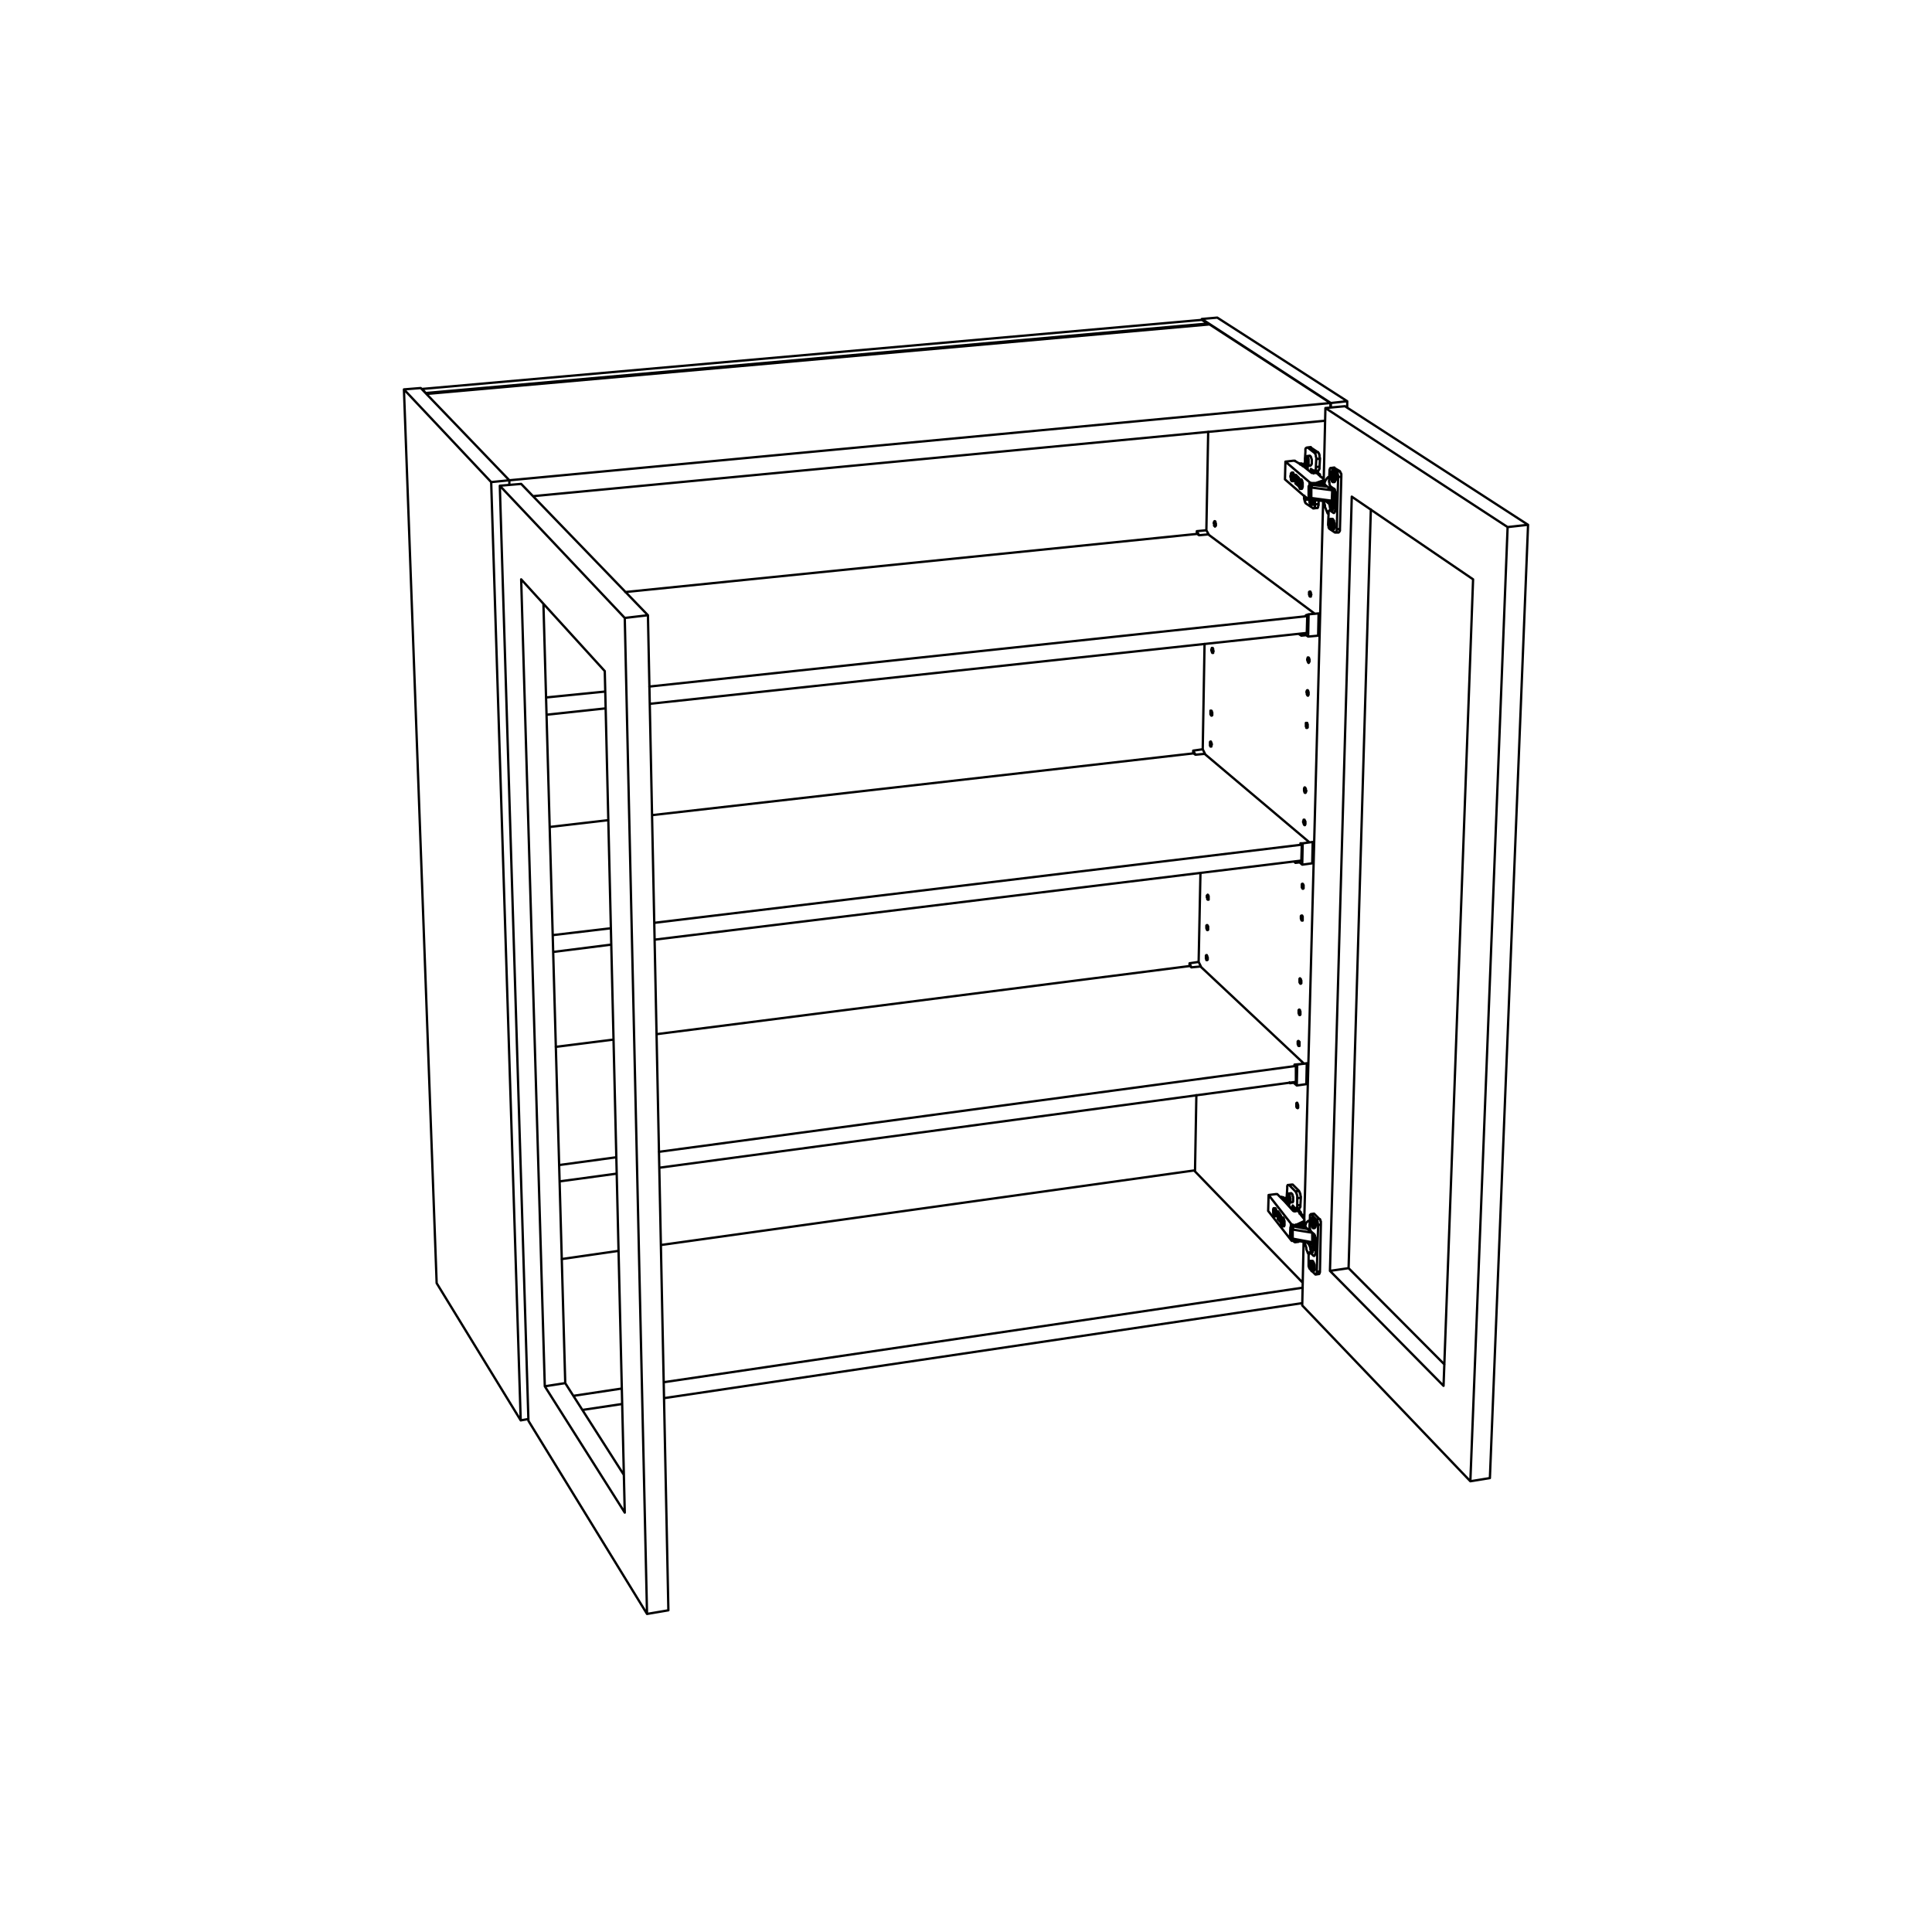 <?xml version="1.0" encoding="utf-8"?>
<!-- Generator: Adobe Illustrator 25.3.1, SVG Export Plug-In . SVG Version: 6.00 Build 0)  -->
<svg version="1.1" id="Lager_1" xmlns="http://www.w3.org/2000/svg" xmlns:xlink="http://www.w3.org/1999/xlink" x="0px" y="0px"
	 viewBox="0 0 425.2 425.2" style="enable-background:new 0 0 425.2 425.2;" xml:space="preserve">
<style type="text/css">
	.st0{fill:none;stroke:#000000;stroke-width:0.51;stroke-linecap:round;stroke-linejoin:round;stroke-miterlimit:10;}
</style>
<path class="st0" d="M286.2,102.2L286.2,102.2 M286.5,102.4v-0.2 M286.3,102.3v-0.1 M285.6,105.9l0.1-0.9 M285.5,106v-1.2
	 M285.4,106.1l0.1-1.3 M285.4,106.2v-1.4 M285.3,106.2v-1.5 M289.5,110.2L289.5,110.2 M282.2,263.9L282.2,263.9 M282.5,264.1v-0.3
	 M282.4,264v-0.1 M282.3,263.9L282.3,263.9 M281.6,267.3V267 M281.5,267.5l0.1-0.5 M281.5,267.6v-0.7 M281.4,267.6v-0.8 M285.3,273
	L285.3,273 M285.1,273.1V273 M284.9,273.1V273 M287,268.9L287,268.9 M287,268.9L287,268.9 M286.9,268.9L286.9,268.9h0.1v0.1
	 M286.9,269L286.9,269v-0.1 M286.2,269.5l0.5-0.5 M285.8,269.4l0.4,0.1 M286.2,269.6h-0.6 M291.1,105.9L291.1,105.9h0.1v0.1
	 M291.2,106L291.2,106 M290.8,106L290.8,106 M289.9,106.3l0.5,0.1 M290.4,106.5H290 M286.9,269.6v0.4 M291.1,106.8L291.1,106.8
	 M289,110L289,110 M288.6,109.8v0.2 M293.5,110.2h-0.1 M293.5,108.6L293.5,108.6 M288.7,106.7l3.4,0.4 M284.5,272.8L284.5,272.8
	 M289.1,273.4L289.1,273.4 M289.2,272h-0.1 M284.6,269.9l3.2,0.6 M292.4,110.8l1.6-0.2 M292.6,111.2l1.4-0.1 M292.7,111.6l1.3-0.2
	 M292.7,107.2h0.3 M292.9,112l1-0.1 M293.5,112.9l0.1-0.1 M288.1,273.9l1.5-0.2 M288.3,274.4l1.3-0.2 M288.4,274.8l1.2-0.2
	 M288.4,270.8L288.4,270.8 M288.6,275.3l1-0.2 M289.1,276.4l0.2-0.1 M282.7,264.4L282.7,264.4 M290,104.2h0.2 M146.2,307.7
	l140.4-20.9 M128.2,310.3l8.7-1.3 M145.5,274l117.3-16.4 M123.6,277.1l12.5-1.8 M146.1,304.2l140.6-20.8 M126.2,307.2l10.6-1.6
	 M286.7,282.3l-23.9-24.7 M292.8,89.7v-1 M117.3,109.2l174.3-16.6 M292.8,88.7l-26.6-17.3 M93.9,86.7l172.3-15.3 M112.1,105.7
	l180.7-17 M92.9,85.6L92.9,85.6 M264.5,70.4l1.3,0.8 M92.9,85.6l171.6-15.2 M92.9,85.6l0.8,0.9 M285.9,105.7L285.9,105.7h-0.2
	 M286.2,102.2L286.2,102.2h-0.1 M286.2,102.2L286.2,102.2 M286.3,102.2v0.1V102.2h-0.1 M286.5,102.2h-0.2 M286.6,102.2L286.6,102.2
	h-0.1 M286.5,102l0.1,0.2 M286.3,102L286.3,102L286.3,102h0.2 M286.2,102h0.1 M285.8,101.9L285.8,101.9l0.2,0.1h0.1h0.1
	 M285.7,105.1V105 M285.7,105.8v-0.3 M284.1,104.9h0.2 M284.3,105.1h0.2 M284.3,105.7L284.3,105.7 M284.3,104.8L284.3,104.8
	 M284.4,105.1h0.2 M284.3,104.8v0.1 M284.3,104.9l0.2,0.2 M284.5,105.1L284.5,105.1 M284.4,105.1l0.2,0.2 M284.4,105.7v-0.6
	 M284.3,105.7L284.3,105.7 M284.3,105.1v0.6 M284.1,104.9l0.2,0.2 M284.1,104.7v0.2 M284.3,104.8l-0.2-0.1 M284.3,104.2v0.6
	 M284.4,104.3l-0.1-0.1 M284.4,104.9v-0.6 M284.6,105.1l-0.2-0.2 M284.6,105.3v-0.2 M284,104.7v0.2v0.1l0.1,0.2v0.1v0.1v0.2l0.1,0.1
	v0.1h0.1v0.1h0.1h0.1v-0.1h0.1v-0.1v-0.1v-0.1v-0.2v-0.1V105v-0.1v-0.2v-0.1v-0.1l-0.1-0.1v-0.1l-0.1-0.1v-0.1h-0.1V104l-0.1,0.1
	l-0.1,0.1v0.1v0.1v0.1L284,104.7L284,104.7 M285.3,104.7v1.7 M285.3,106.4l0.5,0.5 M285.3,106.4h-0.2 M286.1,107.3h0.1 M285.9,106.4
	h0.2 M286.1,106.6h0.2 M286.1,106.4h0.1 M286.2,106.7h0.2 M286.1,106.4L286.1,106.4 M286.1,106.4l0.2,0.2 M286.3,106.6L286.3,106.6
	 M286.4,106.7l-0.2-0.2 M286.4,106.9v-0.2 M286.2,106.7l0.2,0.2 M286.2,107.4v-0.7 M286.1,107.3l0.1,0.1 M286.1,106.6v0.7
	 M285.9,106.4l0.2,0.2 M285.9,106.2v0.2 M286.1,106.4l-0.2-0.2 M286.1,105.7v0.7 M286.2,105.8l-0.1-0.1 M286.2,106.5v-0.7
	 M286.1,107.6h0.1h0.1v-0.1l0.1-0.1v-0.1v-0.1l0.1-0.1v-0.2v-0.1v-0.2v-0.1v-0.2l-0.1-0.1V106v-0.1l-0.1-0.1v-0.1l-0.1-0.1v-0.1
	h-0.1H286v0.1h-0.1v0.1v0.1l-0.1,0.1v0.2v0.1v0.2v0.1v0.2v0.1l0.1,0.2v0.1v0.1l0.1,0.1v0.1l0.1,0.1V107.6 M289.8,110.1l-0.3,0.1
	 M289.5,110.2L289.5,110.2h-0.1h-0.1l-0.1,0.1 M289.2,110.3h-0.1 M289.2,110.3v-0.2 M289.1,110.3h-0.2h-0.1h-0.1h-0.1l-0.1-0.1h-0.1
	h-0.1h-0.1 M289.1,110.3v-0.2 M285.7,105.7L285.7,105.7 M285.7,105.8l-0.1,0.1 M285.6,105.9L285.6,105.9h-0.1v0.1 M285.5,106
	L285.5,106h-0.1 M285.4,106.1L285.4,106.1 M285.4,106.1L285.4,106.1 M285.4,106.2L285.4,106.2L285.4,106.2 M285.3,106.2L285.3,106.2
	 M289.1,110.1h-0.2h-0.1h-0.1h-0.1h-0.1l-0.1-0.1h-0.1h-0.1 M289.2,110.1h-0.1 M289.4,110l-0.1,0.1h-0.1 M285.7,105.7l0.2,0.1
	 M288.2,109.8h-0.1 M288.3,107v-0.1 M288.3,106.4l-0.1-0.1 M285.1,106.4l0.7,0.6 M285.2,104.5l-0.1,1.9 M285.9,105.2l-0.7-0.7
	 M285.9,105.8v-0.6 M285.8,107v-0.2 M288.2,106.9v-0.6 M288.1,109.8v-0.4 M282.8,105.5l0.1-3.9 M288.2,110.2l-5.4-4.7 M288.2,110.2
	V110 M288.2,110l-0.1-0.2 M284.6,105.9L284.6,105.9h0.1l0.1-0.1v-0.1v-0.1v-0.1l0.1-0.1v-0.2 M284.9,105.2L284.9,105.2v-0.3
	l-0.1-0.1v-0.1v-0.2v-0.1l-0.1-0.1v-0.1l-0.1-0.1V104h-0.1 M286.4,107.6h0.1v-0.1h0.1v-0.1v-0.1l0.1-0.1v-0.1v-0.2v-0.1v-0.2v-0.1
	v-0.2v-0.1l-0.1-0.2v-0.1v-0.1l-0.1-0.1v-0.1l-0.1-0.1h-0.1 M291.3,105.8l-1.7,0.6 M288.6,109.9L288.6,109.9 M289.6,106.4l-0.1,0.1
	h-0.1h-0.1 M289.6,106.3v0.1 M289.3,106.5h-0.2 M289.3,106.3v0.2 M289.1,106.5H289h-0.1h-0.1h-0.1h-0.1h-0.1l-0.1-0.1h-0.1
	 M289.2,106.3l-0.1,0.2 M288.3,106.2v0.2 M288.3,106.2l-5.4-4.6 M289.2,106.3H289h-0.1h-0.1h-0.1h-0.1h-0.1l-0.1-0.1h-0.1
	 M289.3,106.3h-0.1 M289.6,106.3L289.6,106.3h-0.1h-0.1h-0.1 M291.3,105.7l-1.7,0.6 M290.2,104.5l1.1,0.9 M290,104.2l0.2,0.3
	 M289.9,104.2L289.9,104.2h0.1 M289.6,104.1l0.3,0.1 M289.5,104.1L289.5,104.1h0.1 M289.2,104.1h0.3 M288.7,104.1h0.1h0.1h0.1
	l0.1,0.1v-0.1h0.1 M286.7,102.5l2,1.6 M285.1,101.5l1.6,1 M284.6,101.4h0.1h0.1h0.1h0.1v0.1h0.1 M282.9,101.6l1.7-0.2 M282.2,263.8
	L282.2,263.8v-0.1h-0.1 M282.3,263.8h-0.1 M282.4,263.9L282.4,263.9L282.4,263.9L282.4,263.9 M282.5,263.8l-0.1,0.1 M282.7,263.7
	L282.7,263.7v0.1h-0.1h-0.1 M282.5,263.6l0.2,0.1 M282.3,263.5L282.3,263.5L282.3,263.5h0.2v0.1 M282.3,263.5L282.3,263.5
	 M281.7,263.4L281.7,263.4h0.1h0.1h0.2l0.1,0.1h0.1 M280.4,267.4h0.1 M280.3,266.6L280.3,266.6 M280.4,266.9l0.2-0.1 M280.4,266.6
	h0.1 M280.5,266.9h0.2 M280.5,266.6L280.5,266.6 M280.7,266.9L280.7,266.9 M280.5,266.9l0.2,0.3 M280.5,267.5v-0.6 M280.4,267.4
	l0.1,0.1 M280.4,266.9v0.5 M280.3,266.6l0.1,0.3 M280.3,266.4v0.2 M280.4,266.6l-0.1-0.2 M280.5,266.1l-0.1,0.5 M280.5,266.2
	L280.5,266.2 M280.5,266.7v-0.5 M280.7,267l-0.2-0.3 M280.7,267.2V267 M280.2,266.4v0.2v0.1v0.1v0.2l0.1,0.1v0.1v0.2l0.1,0.1v0.1
	l0.1,0.1h0.1h0.1v-0.1v-0.1v-0.1l0.1-0.1v-0.1v-0.1V267l-0.1-0.2v-0.1v-0.2v-0.1v-0.1l-0.1-0.1v-0.1l-0.1-0.1l-0.1-0.1h-0.1v0.1
	l-0.1,0.1v0.1V266.4L280.2,266.4 M281.4,266.8v1.5 M281.4,268.3l0.5,0.6 M281.4,268.3h-0.2 M282.1,269.6h0.1 M281.9,268.7h0.2
	 M282.1,269h0.2 M282.1,268.8h0.1 M282.2,269.1h0.2 M282.2,268.8L282.2,268.8 M282.4,269.1L282.4,269.1 M282.4,269.1l-0.2-0.2
	 M282.4,269.3v-0.2 M282.2,269.1l0.2,0.2 M282.2,269.7v-0.6 M282.1,269.6l0.1,0.1 M282.1,269v0.6 M281.9,268.7l0.2,0.3 M281.9,268.5
	v0.2 M282.1,268.8l-0.2-0.3 M282.2,268.2l-0.1,0.6 M282.2,268.3v-0.1 M282.2,268.9v-0.6 M282.2,269.9L282.2,269.9h0.1h0.1v-0.1
	l0.1-0.1v-0.1v-0.2v-0.1v-0.1V269v-0.1l-0.1-0.2v-0.1v-0.2v-0.1l-0.1-0.1v-0.1l-0.1-0.1l-0.1-0.1H282v0.1l-0.1,0.1v0.1v0.1v0.1v0.1
	v0.1v0.2v0.1v0.2v0.1l0.1,0.2v0.1v0.1l0.1,0.1v0.1L282.2,269.9 M285.3,273L285.3,273 M285.3,273L285.3,273v0.1h-0.1h-0.1
	 M285.1,273.1h-0.2 M284.9,273.1L284.9,273.1h-0.2h-0.1h-0.1h-0.1h-0.1l-0.1-0.1 M281.7,267.2L281.7,267.2l-0.1,0.1 M281.6,267.3
	L281.6,267.3h-0.1 M281.5,267.5L281.5,267.5 M281.5,267.5v0.1 M281.5,267.6L281.5,267.6h-0.1 M281.4,267.6L281.4,267.6 M284.9,273
	L284.9,273h-0.2h-0.1l-0.1-0.1h-0.1h-0.1l-0.1-0.1 M284.1,272.6H284 M284.2,270.1V270 M284.2,269.6l-0.1-0.2 M281.2,268.3l0.7,0.8
	 M281.3,266.6l-0.1,1.7 M281.9,267.5l-0.6-0.9 M281.9,268.1v-0.6 M281.9,269.1V269 M284.1,270.1v-0.7 M284,272.6v-0.3 M279.1,266.5
	l0.1-3.5 M284.2,273l-5.1-6.5 M284.2,273v-0.2 M284.2,272.8l-0.2-0.2 M280.8,267.7L280.8,267.7L280.8,267.7l0.1-0.2l0.1-0.1v-0.2
	v-0.1 M281,267.1V267v-0.1v-0.2l-0.1-0.1v-0.1v-0.2l-0.1-0.1v-0.1V266h-0.1v-0.1h-0.1 M282.5,269.9h0.1v-0.1l0.1-0.1v-0.1v-0.1v-0.1
	v-0.1v-0.2V269v-0.2v-0.1l-0.1-0.1v-0.2v-0.1l-0.1-0.1v-0.1l-0.1-0.1l-0.1-0.1 M287.1,268.8l-1.7,0.9 M285.4,269.7L285.4,269.7
	L285.4,269.7h-0.2 M285.4,269.5v0.2 M285.2,269.7H285 M285.2,269.6L285.2,269.6 M285,269.7l-0.1,0.1h-0.1l-0.1-0.1h-0.1h-0.2
	l-0.1-0.1h-0.1 M285,269.6L285,269.6 M284.2,269.4v0.2 M284.2,269.4l-5-6.4 M285,269.6h-0.1h-0.1h-0.1h-0.1l-0.1-0.1h-0.1h-0.1
	l-0.1-0.1 M285.2,269.6H285 M285.4,269.5L285.4,269.5L285.4,269.5h-0.2v0.1 M287.1,268.7l-1.7,0.8 M286,267l1.1,1.4 M285.8,266.6
	l0.2,0.4 M285.7,266.6L285.7,266.6h0.1 M285.5,266.5l0.2,0.1 M285.4,266.5L285.4,266.5h0.1 M285.1,266.6l0.3-0.1 M284.6,266.5h0.1
	h0.1v0.1h0.1h0.1h0.1 M282.7,264.4l1.9,2.1 M281.2,262.9l1.5,1.5 M280.8,262.8L280.8,262.8L280.8,262.8h0.2h0.1l0.1,0.1 M279.2,263
	l1.6-0.2 M286.9,269.6L286.9,269.6 M287,269.5L287,269.5h-0.1 M287,268.9v0.1 M286.9,269.5v0.1 M287,269L287,269h-0.1 M286.7,269.8
	h-0.1 M286.9,269.6V269 M286.6,269.8l-0.1,0.2 M286.7,269.8h-0.1 M286.9,269.6l-0.2,0.2 M286.9,269l-0.6,0.6 M286.3,269.9v-0.3
	 M286.3,269.6L286.3,269.6v-0.1h-0.1 M286.3,269.6h-0.1 M286.2,269.5L286.2,269.5 M286.2,269.8v-0.2 M286.2,269.6L286.2,269.6v-0.1
	 M291.2,106.7L291.2,106.7h-0.1 M291.2,106.6L291.2,106.6L291.2,106.6 M291.2,106L291.2,106 M291.2,106.7L291.2,106.7 M291.2,106
	L291.2,106v0.1 M291.1,105.9L291.1,105.9l0.1,0.1 M291.1,106.7l0.1-0.6 M291.1,106.7l-0.1,0.1 M291.2,106.1l-0.7,0.4 M291.2,106.1
	L291.2,106.1V106h-0.1v-0.1 M291,106l0.1-0.1 M290.5,106.7v-0.2 M290.5,106.5L290.5,106.5v-0.1h-0.1 M290.5,106.5h-0.1 M290.4,106.4
	L290.4,106.4 M290.4,106.4l0.6-0.4 M291,106L291,106h-0.1h-0.1 M290.8,106L290.8,106 M290.4,106.6v-0.1 M290.4,106.5L290.4,106.5
	v-0.1 M286.9,269.9L286.9,269.9v0.1 M286.9,270l-0.1,0.1 M289.1,110H289 M288.6,109.9L288.6,109.9 M288.6,110L288.6,110 M289,110
	h-0.4 M288.6,109.9v0.1 M288.2,109.8v0.1h0.1l0.1,0.1h0.1h0.1 M288.2,109.5l-0.2-0.1 M288,109.4v-0.1 M288.6,109.9L288.6,109.9
	 M288.3,106.9L288.3,106.9 M288.2,109.5L288.2,109.5 M288.2,109.5v0.1h0.1h0.1 M288.4,109.6l0.1,0.1h0.1v0.1 M289.8,106.4
	L289.8,106.4 M288,107L288,107h0.1 M288,107L288,107 M288,109.2V107 M288,109.2L288,109.2 M288,109.3L288,109.3v-0.1 M288.2,109.5
	l-0.2-0.2 M288.1,107L288.1,107 M288.1,107L288.1,107 M288.3,107.2l-0.2-0.2 M288.7,107L288.7,107 M288.7,107l-0.2-0.1h-0.1
	l-0.1-0.1 M288.7,107v-0.4 M289.6,106.5v0.1 M288.7,106.6L288.7,106.6 M289.1,106.6L289.1,106.6 M288.8,106.5L288.8,106.5h0.2h0.1
	h0.1h0.1 M289.6,106.5l0.2-0.1 M288.7,106.6h-0.1h-0.1l-0.1-0.1h-0.1v-0.1 M288.7,106.6L288.7,106.6 M288.7,106.6h0.4 M289.1,106.6
	h0.1h0.1h0.1h0.1l0.1-0.1 M288.2,109.5l0.1-2.3 M288.2,109.5L288.2,109.5h0.1v0.1h0.1h0.1h0.1 M288.3,106.9l-0.2,0.1 M288.3,107.1
	l-0.2-0.1 M288.4,107.1h0.1v0.1h0.1 M288.4,107.1l-0.1-0.2 M288.7,106.7v0.3 M288.6,107.2L288.6,107.2 M288.5,107.2h0.1
	 M288.3,107.1L288.3,107.1L288.3,107.1l0.2,0.1 M288.3,107.2L288.3,107.2L288.3,107.2 M288.3,107.2L288.3,107.2v0.1h0.1h0.1h0.1
	 M288.7,107.1l-0.1,0.1h-0.1 M293.6,110.5L293.6,110.5 M293.8,110.5L293.8,110.5h0.2 M293.6,110.2L293.6,110.2 M293.6,110.5
	L293.6,110.5 M293.6,110.5L293.6,110.5 M293.6,110.5h0.1h0.1 M293.8,110.2v0.3 M293.6,110.2L293.6,110.2 M293.6,110.2L293.6,110.2
	 M293.4,110.1l0.2,0.1 M293.4,110L293.4,110h0.1l0.1,0.1h0.1h0.1l0.1-0.1h0.1 M293.6,110.2L293.6,110.2h0.1h0.1 M294,109.8
	L294,109.8 M293.8,110.2L293.8,110.2h0.2 M293.5,110.2L293.5,110.2h0.1 M293.6,110.5v-0.3 M293.5,110.2l-0.1,0.3 M293.5,110.2
	L293.5,110.2 M293.4,110.1L293.4,110.1l0.1,0.1 M288.6,109.8L288.6,109.8v-0.1v-0.1 M288.6,109.9L288.6,109.9v-0.1 M288.7,110
	L288.7,110l-0.1-0.1 M288.6,109.9v0.1h0.1 M293.4,110.5h0.1h0.1 M293.4,110.3v0.1v0.1 M293.4,110v-0.2 M293.4,110.2L293.4,110.2
	 M293.4,110.1L293.4,110.1V110 M293.4,109.8L293.4,109.8l0.1-0.1 M293.4,109.8L293.4,109.8 M293.6,108.6h-0.1 M292,107h-0.3
	 M291.7,107h-0.1h-0.1 M291.5,107l-1.7-0.6 M289.8,106.4L289.8,106.4 M289.6,106.6l0.2-0.2 M289.1,106.7h0.1h0.1h0.1h0.1v-0.1h0.1
	 M288.7,106.7h0.4 M288.7,106.7L288.7,106.7 M293.5,108.3v0.3 M293.5,109.7l-0.1,0.1 M293.5,109.4v0.3 M293.5,109.3L293.5,109.3v0.1
	 M293.6,109.3h-0.1 M293.6,109.3v-0.7 M293.5,108.6h0.1 M293.5,108.6L293.5,108.6 M293.7,107.6L293.7,107.6h-0.1 M293.7,107.6
	L293.7,107.6 M293.5,108.3L293.5,108.3v-0.1 M293.5,108.3L293.5,108.3 M288.6,109.6v-2.3 M293.1,110.2l-4.5-0.6 M293.5,108.2h-0.1
	 M293.5,108.2V108 M293.5,108L293.5,108v-0.1v-0.1 M293.6,107.6L293.6,107.6 M293.6,107.6L293.6,107.6 M293.4,107.9v0.3
	 M293.2,107.9l-0.1,2.3 M293.1,110.2L293.1,110.2h0.1l0.1,0.1h0.1 M293.4,110.3v-0.1 M293.4,109.8v0.4 M293.4,109.8L293.4,109.8
	 M293.5,108.3l-0.1,1.5 M293.4,108.2L293.4,108.2v0.1h0.1 M293.4,107.9v-0.2 M293.5,107.8l-0.1,0.1 M293.6,107.7h-0.1v0.1
	 M293.6,107.7L293.6,107.7 M293.6,107.7l-0.1-0.1 M288.7,107.1L288.7,107.1V107v-0.1 M288.6,107.3L288.6,107.3v-0.1l0.1-0.1
	 M288.6,107.3l4.6,0.6 M293.4,107.7L293.4,107.7l-0.2,0.1v0.1 M293.5,107.5L293.5,107.5v0.1v0.1h-0.1 M288.7,106.9v-0.1v-0.1
	 M284.5,272.9L284.5,272.9 M284.7,272.9h-0.2 M284.5,272.8L284.5,272.8 M284.1,272.7L284.1,272.7l0.1,0.1h0.1l0.1,0.1h0.1
	 M284.1,272.5l-0.1-0.3 M284,272.2h-0.1v-0.1 M284.2,270.1L284.2,270.1h-0.1 M284.1,272.5L284.1,272.5v-0.1 M284.1,272.5
	L284.1,272.5l0.1,0.1h0.1 M284.3,272.6L284.3,272.6l0.2,0.1v0.1 M285.6,269.6v-0.1 M284,270.1L284,270.1 M284,270.1L284,270.1
	 M283.9,272l0.1-1.9 M283.9,272.1V272 M283.9,272.1L283.9,272.1 M284.1,272.4l-0.2-0.3 M284,270.1L284,270.1 M284.2,270.4l-0.2-0.3
	 M284.6,270.2L284.6,270.2h-0.1 M284.5,270.2l-0.1-0.1h-0.1l-0.1-0.1v-0.1 M284.5,270.2l0.1-0.3 M285.4,269.7v0.1 M284.6,269.9
	L284.6,269.9 M285,269.9L285,269.9 M285.4,269.7l0.1-0.1 M284.6,269.9l-0.2-0.1l-0.1-0.1h-0.1v-0.1v-0.1 M284.6,269.9L284.6,269.9
	 M284.6,269.9h0.4 M285,269.9L285,269.9l0.1-0.1h0.1h0.1h0.1v-0.1 M284.1,272.4l0.1-2 M284.1,272.4v0.1h0.1l0.1,0.1h0.1h0.1
	 M284.2,270.1H284 M284.2,270.3l-0.2-0.2 M284.3,270.3L284.3,270.3L284.3,270.3l0.2,0.1 M284.3,270.3l-0.1-0.2 M284.6,269.9v0.3
	 M284.5,270.4L284.5,270.4 M284.4,270.5l0.1-0.1 M284.2,270.3L284.2,270.3l0.1,0.1l0.1,0.1 M284.2,270.4L284.2,270.4L284.2,270.4
	 M284.2,270.4L284.2,270.4v0.1h0.1h0.1h0.1v0.1 M284.5,270.4L284.5,270.4v0.1h-0.1 M289.3,273.7l-0.1-0.1 M289.4,273.6h0.1h0.1
	 M289.2,273.3L289.2,273.3 M289.3,273.6L289.3,273.6h-0.1v0.1 M289.3,273.7L289.3,273.7 M289.3,273.7L289.3,273.7L289.3,273.7
	L289.3,273.7 M289.4,273.3v0.3 M289.2,273.3L289.2,273.3 M289.2,273.3L289.2,273.3 M289.1,273.3h0.1 M289.1,273.1L289.1,273.1
	l0.1,0.1h0.1h0.1h0.1v-0.1h0.1 M289.2,273.3L289.2,273.3h0.1h0.1 M289.4,273.3h0.1h0.1 M289.1,273.4h0.1v-0.1 M289.2,273.7v-0.4
	 M289.1,273.4v0.3 M289.1,273.4L289.1,273.4 M289.1,273.3L289.1,273.3 M284.5,272.8L284.5,272.8v-0.1v-0.1 M284.5,272.9L284.5,272.9
	L284.5,272.9 M284.5,272.9L284.5,272.9 M289.1,273.7L289.1,273.7h0.1 M289.1,273.7L289.1,273.7 M289,273.5v0.1l0.1,0.1 M289.1,273.3
	v-0.2 M289,273.4l0.1-0.1 M289.1,273.3L289.1,273.3 M289.1,273.1L289.1,273.1V273 M289.1,273.1H289 M289.2,271.9h-0.1 M287.7,270.4
	l-0.3-0.1 M287.4,270.3L287.4,270.3L287.4,270.3h-0.2 M287.2,270.3l-1.5-0.7 M285.7,269.6h-0.1 M285.4,269.8l0.2-0.2 M285,269.9
	L285,269.9h0.1h0.1h0.1l0.1-0.1 M284.6,269.9h0.4 M284.6,269.9L284.6,269.9 M289.1,271.7v0.3 M289.1,273L289.1,273 M289.1,272.7v0.3
	 M289.1,272.6L289.1,272.6L289.1,272.6 M289.2,272.6h-0.1 M289.2,272.6v-0.7 M289.2,272v-0.1 M289.1,272L289.1,272h0.1 M289.1,271.7
	L289.1,271.7L289.1,271.7 M289.1,271.7L289.1,271.7 M284.5,272.6v-2 M288.8,273.4l-4.3-0.8 M289.1,271.6L289.1,271.6 M289.1,271.6
	v-0.1 M289.1,271.5v0.1 M288.8,271.3v2.1 M288.8,273.4L288.8,273.4l0.1,0.1h0.1 M289,273.5v-0.1 M289,273.1v0.3 M289.1,273
	L289.1,273l-0.1,0.1 M289.1,271.7v1.3 M289.1,271.6L289.1,271.6L289.1,271.6 M284.5,270.4L284.5,270.4l0.1-0.1v-0.1v-0.1
	 M284.5,270.6v-0.1v-0.1 M284.5,270.6l4.3,0.7 M288.8,271.3L288.8,271.3 M284.6,270.1L284.6,270.1V270v-0.1 M292,107L292,107
	 M293.5,109.7L293.5,109.7h0.1l0.1,0.1h0.1v-0.1h0.1h0.1v-0.1h-0.1h-0.1h-0.1h-0.1L293.5,109.7 M293.8,107.8h-0.1h-0.1h-0.1
	 M291.4,110.5L291.4,110.5v-0.1v-0.1 M292.4,113.2l-0.2-0.2l-0.1-0.2l-0.1-0.3l-0.1-0.2l-0.1-0.3l-0.1-0.2l-0.1-0.3v-0.3l-0.1-0.3
	l-0.1-0.4 M293.3,112.3h-0.1 M292.7,111.6L292.7,111.6L292.7,111.6v0.2l0.1,0.1v0.1h0.1 M292.6,111.2l0.1,0.4 M292.4,110.8h0.1v0.1
	l0.1,0.1v0.1v0.1 M291.8,110.3l0.6,0.5 M293,116.3h0.1 M292.7,115.3l0.2-0.1 M293,115.5h0.2 M293,115.3h0.1 M293.1,115.6l0.2-0.1
	 M292.9,115.2L292.9,115.2 M292.9,115.2l0.3,0.3 M293.2,115.5L293.2,115.5 M293.3,115.5l0.1,0.1 M292.9,112l0.4,0.3 M292.8,112.4
	l0.5-0.1 M293,115.3l-0.3-0.3 M293,114.5v0.8 M293.1,114.5L293.1,114.5H293 M293.1,115.3v-0.8 M293.4,115.6l-0.3-0.3 M293.4,115.8
	L293.4,115.8v-0.1v-0.1 M293.1,115.6l0.3,0.2 M293.1,116.4v-0.8 M293,116.3L293,116.3v0.1h0.1 M293,115.5v0.8 M292.7,115.3l0.3,0.2
	 M292.7,115v0.1l-0.1,0.1l0.1,0.1 M292.6,115.1L292.6,115.1v0.3v0.2v0.1v0.2l0.1,0.1v0.2l0.1,0.1v0.1l0.1,0.1l0.1,0.1h0.1h0.1h0.1
	v-0.1l0.1-0.1v-0.1v-0.1l0.1-0.2v-0.1v-0.2v-0.1v-0.2v-0.1l-0.1-0.2v-0.2v-0.1l-0.1-0.2v-0.1l-0.1-0.1v-0.1h-0.1l-0.1-0.1h-0.1h-0.1
	v0.1h-0.1v0.1l-0.1,0.1v0.1v0.2v0.1V115.1 M294.9,116.4v0.2v0.1v0.1l-0.1,0.1v0.1l-0.1,0.1l-0.1,0.1 M291.6,106.6h-0.1v-0.1v-0.1
	v-0.1 M291.6,106.7L291.6,106.7L291.6,106.7 M291.6,106.7L291.6,106.7 M292.5,107.4l-0.9-0.7 M292.7,107.2v0.1v0.1h-0.1h-0.1
	 M292.8,107l-0.1,0.2 M291.5,106.3l0.1-0.3l0.1-0.2l0.1-0.2l0.1-0.1l0.1-0.2l0.1-0.1l0.1-0.1l0.1-0.1h0.1h0.2 M293.6,102.9h0.1v0.1
	 M292.9,104.7h0.3 M293.3,104.9h0.2 M293.2,105.8l0.1-0.1 M293.3,104.7L293.3,104.7 M293.4,105h0.2 M293.2,104.6L293.2,104.6
	L293.2,104.6 M293.2,104.7l0.3,0.2 M293.5,104.9v0.1 M293.6,105l0.1,0.1 M293.8,105.2V105v-0.1v-0.2l-0.1-0.2v-0.1v-0.2l-0.1-0.1
	V104l-0.1-0.1l-0.1-0.1v-0.1h-0.1l-0.1-0.1l-0.1,0.1l-0.1,0.1v0.1l-0.1,0.1v0.1v0.1l-0.1,0.2v0.1v0.2v0.2l0.1,0.1v0.2v0.1l0.1,0.2
	v0.1l0.1,0.2v0.1h0.1v0.1l0.1,0.1h0.1h0.1l0.1-0.1v-0.1h0.1v-0.2v-0.1l0.1-0.1v-0.2V105.2 M292.9,104.5L292.9,104.5v0.1v0.1
	 M293.3,104.7l-0.4-0.2 M293.3,103.9v0.8 M293.4,104v-0.1h-0.1 M293.4,104.8V104 M293.7,105l-0.3-0.2 M293.7,105.2L293.7,105.2
	L293.7,105.2V105 M293.4,105l0.3,0.2 M293.3,105.8l0.1-0.8 M293.2,105.8L293.2,105.8h0.1 M293.3,104.9l-0.1,0.9 M292.9,104.7
	l0.4,0.2 M293.7,103l1.2,0.7 M293,103h0.7 M295.2,104.9l-0.3,11.5 M294.2,116.5l0.7-0.1 M294.9,103.7v0.1l0.1,0.1v0.1l0.1,0.1v0.1
	l0.1,0.1v0.2v0.1v0.2v0.1 M294.1,103.8l0.8-0.1 M294.5,105l0.7-0.1 M292.6,103.7L292.6,103.7v-0.3l0.1-0.1v-0.1v-0.1h0.1V103h0.1
	h0.1 M292.5,105.9l0.1-2.2 M292.9,107.1L292.9,107.1l-0.1-0.1l-0.1-0.1v-0.1l-0.1-0.2v-0.1v-0.1v-0.2l-0.1-0.1v-0.2 M293.6,107.6
	l-0.7-0.5 M293.8,108L293.8,108v-0.1v-0.1h-0.1v-0.1v-0.1h-0.1 M294,109.2L294,109.2v-0.3v-0.1v-0.2l-0.1-0.1v-0.2v-0.1l-0.1-0.2
	 M294,109.5L294,109.5v-0.1v-0.1v-0.1 M294,111.6v-2.1 M294,111.8L294,111.8v-0.1v-0.1 M293.7,112.7l0.1-0.1v-0.1v-0.1l0.1-0.1v-0.1
	v-0.1V112l0.1-0.2 M293.5,112.9L293.5,112.9h0.1v-0.1h0.1v-0.1 M292.8,112.4l0.7,0.5 M292.4,113v-0.1v-0.2v-0.1v-0.1l0.1-0.1
	l0.1-0.1h0.1l0.1,0.1 M292.3,115.2l0.1-2.2 M292.6,116.4v-0.1h-0.1v-0.1l-0.1-0.1v-0.2v-0.1l-0.1-0.2v-0.1v-0.2v-0.1 M293.8,117.2
	l-1.2-0.8 M294.2,116.5v0.2v0.1l-0.1,0.1v0.1v0.1l-0.1,0.1h-0.1h-0.1 M294.5,105l-0.3,11.5 M294.1,103.8l0.1,0.1h0.1v0.1l0.1,0.1
	v0.2v0.1l0.1,0.2v0.1v0.2v0.1 M293,103l1.1,0.8 M293.4,116.6L293.4,116.6l0.1-0.1h0.1v-0.1v-0.1l0.1-0.1V116v-0.1v-0.2 M293.7,115.7
	L293.7,115.7v-0.3v-0.2v-0.1l-0.1-0.2v-0.1v-0.2l-0.1-0.1l-0.1-0.1v-0.1l-0.1-0.1h-0.1h-0.1 M293.6,106.1h0.1V106h0.1v-0.1l0.1-0.1
	v-0.1l0.1-0.1v-0.1v-0.2v-0.1 M294,105.2V105v-0.2v-0.1v-0.2l-0.1-0.2v-0.1l-0.1-0.1v-0.2l-0.1-0.1v-0.1h-0.1l-0.1-0.1h-0.1
	 M289.5,272.7L289.5,272.7l-0.1-0.1h-0.1h-0.1v0.1h-0.1 M289.1,272.9L289.1,272.9h0.1h0.1h0.1h0.1h0.1 M287.2,273.4L287.2,273.4
	 M288.1,276.1L288.1,276.1l-0.2-0.2l-0.1-0.2l-0.1-0.3l-0.1-0.2l-0.1-0.3v-0.3l-0.1-0.3l-0.1-0.3l-0.1-0.3v-0.3 M288.9,275.6
	L288.9,275.6l-0.1-0.1 M288.4,274.8L288.4,274.8L288.4,274.8v0.2v0.1h0.1v0.1l0.1,0.1 M288.3,274.4l0.1,0.4 M288.1,273.9v0.1h0.1
	v0.1v0.1l0.1,0.1v0.1 M287.6,273.4l0.5,0.5 M288.6,279.4h0.1 M288.3,278.4h0.2 M288.6,278.7h0.2 M288.6,278.5h0.1 M288.7,278.8h0.2
	 M288.7,278.5L288.7,278.5 M288.8,278.7v0.1 M288.2,268.7L288.2,268.7 M288.6,275.3l0.3,0.3 M288.4,275.7l0.5-0.1 M288.6,278.5
	l-0.3-0.3 M288.7,277.8l-0.1,0.7 M288.7,277.9L288.7,277.9 M288.7,278.6v-0.7 M289,278.9l-0.3-0.3 M289,279.1L289,279.1V279v-0.1
	 M288.7,278.8l0.3,0.3 M288.7,279.5v-0.7 M288.6,279.4L288.6,279.4v0.1h0.1 M288.6,278.7v0.7 M288.3,278.4l0.3,0.3 M288.3,278.2
	L288.3,278.2v0.1v0.1 M288.2,278.2v0.1v0.2l0.1,0.1v0.2v0.2l0.1,0.1v0.1l0.1,0.2v0.1l0.1,0.1v0.1h0.1v0.1h0.1h0.1l0.1-0.1v-0.1
	l0.1-0.1v-0.1v-0.2v-0.1v-0.2v-0.1v-0.2v-0.1l-0.1-0.2v-0.1V278l-0.1-0.1v-0.1l-0.1-0.1l-0.1-0.1l-0.1-0.1h-0.1h-0.1v0.1l-0.1,0.1
	v0.1v0.1l-0.1,0.1V278.2 M290.5,279.8v0.2l-0.1,0.1v0.1v0.1h-0.1v0.1h-0.1 M287.3,269.9L287.3,269.9L287.3,269.9v-0.2v-0.1
	 M287.3,270L287.3,270v-0.1 M287.3,270L287.3,270 M288.2,270.9l-0.9-0.9 M288.4,270.8L288.4,270.8L288.4,270.8l-0.1,0.2L288.4,270.8
	l-0.2,0.1 M288.4,270.8L288.4,270.8 M287.3,269.6l0.1-0.2v-0.2l0.1-0.1l0.1-0.1l0.1-0.1l0.1-0.1l0.1-0.1h0.1h0.1h0.1 M289.2,267.1
	L289.2,267.1l0.1,0.1 M288.6,268.9h0.2 M288.9,269.2h0.2 M288.9,269.9h0.1 M288.9,269h0.1 M289,269.3h0.2 M288.9,269l0.1,0.1
	 M289.1,269.2v0.1 M289.4,269.6v-0.2v-0.1v-0.2l-0.1-0.1v-0.2v-0.1l-0.1-0.2v-0.1l-0.1-0.1v-0.1l-0.1-0.1h-0.1V268h-0.1h-0.1
	l-0.1,0.1v0.1l-0.1,0.1v0.1v0.2v0.1v0.1v0.2v0.2v0.1l0.1,0.2v0.1l0.1,0.1v0.2l0.1,0.1v0.1l0.1,0.1l0.1,0.1h0.1h0.1v-0.1h0.1v-0.1
	V270l0.1-0.1V269.6L289.4,269.6 M288.6,268.7L288.6,268.7v0.1v0.1 M288.9,269l-0.3-0.3 M288.9,268.3v0.7 M289,268.3L289,268.3h-0.1
	 M289,269.1v-0.8 M289.3,269.4l-0.3-0.3 M289.3,269.6L289.3,269.6v-0.1v-0.1 M289,269.3l0.3,0.3 M289,270v-0.7 M288.9,269.9v0.1h0.1
	 M288.9,269.2v0.7 M288.6,268.9l0.3,0.3 M289.3,267.2l1.1,1.1 M288.6,267.3l0.7-0.1 M290.7,269.5l-0.2,10.3 M289.8,279.9l0.7-0.1
	 M290.4,268.3h0.1v0.1l0.1,0.1v0.2l0.1,0.1v0.1v0.2v0.1v0.1v0.2 M289.7,268.4l0.7-0.1 M290.1,269.6l0.6-0.1 M288.3,267.8v-0.1v-0.1
	v-0.2l0.1-0.1l0.1-0.1l0.1,0.1 M288.2,269.8l0.1-2 M288.5,271v-0.1l-0.1-0.1v-0.1l-0.1-0.1v-0.1v-0.2l-0.1-0.1V270v-0.1v-0.1
	 M289.2,271.6l-0.7-0.6 M289.4,272.1V272v-0.1l-0.1-0.1v-0.1l-0.1-0.1 M289.6,273.3v-0.2V273v-0.2l-0.1-0.1v-0.1v-0.2v-0.1l-0.1-0.2
	 M289.6,273.5L289.6,273.5v-0.1v-0.1 M289.6,275.4v-1.9 M289.6,275.6L289.6,275.6v-0.1v-0.1 M289.3,276.3L289.3,276.3l0.1-0.1v-0.1
	l0.1-0.1v-0.1v-0.1v-0.1l0.1-0.1 M289.1,276.4L289.1,276.4h0.1h0.1v-0.1 M288.4,275.7l0.7,0.7 M288,276.2l0.1-0.2v-0.1v-0.1v-0.1
	h0.1v-0.1h0.1h0.1v0.1 M288,278.1v-1.9 M288.3,279.3L288.3,279.3l-0.1-0.1v-0.1l-0.1-0.1v-0.2l-0.1-0.1v-0.2v-0.1v-0.1v-0.2
	 M288.5,279.5l-0.2-0.2 M289.4,280.4l-0.6-0.6 M289.8,279.9v0.2v0.1l-0.1,0.1v0.1l-0.1,0.1h-0.1l-0.1-0.1 M290.1,269.6l-0.3,10.3
	 M289.7,268.4h0.1v0.1l0.1,0.1v0.2l0.1,0.1v0.1v0.2v0.1l0.1,0.1v0.2 M288.6,267.3l1.1,1.1 M289.1,279.8L289.1,279.8v-0.1h0.1v-0.1
	l0.1-0.1v-0.1v-0.1v-0.1v-0.1 M289.3,279.1v-0.2v-0.1v-0.2v-0.1v-0.2l-0.1-0.1V278l-0.1-0.1v-0.1l-0.1-0.1v-0.1l-0.1-0.1h-0.1h-0.1
	 M289.3,270.3L289.3,270.3l0.1-0.1l0.1-0.1V270v-0.1l0.1-0.1v-0.1v-0.1 M289.6,269.6v-0.2v-0.1v-0.2l-0.1-0.2v-0.1v-0.2l-0.1-0.1
	v-0.1l-0.1-0.1v-0.1l-0.1-0.1l-0.1-0.1H289 M283.1,263.5h0.1 M283.1,263.5l0.1,0.1 M282.9,263.8l0.2-0.3 M282.9,264v-0.2
	 M284.3,260.7L284.3,260.7L284.3,260.7h0.2 M285.8,273.3L285.8,273.3l0.1-0.1v-0.1 M283.3,263.5h0.2 M283.5,263.8l0.2-0.1
	 M283.5,264.4h0.1 M283.6,263.5L283.6,263.5 M283.6,263.8h0.2 M284.7,273.1l0.1,0.2 M284.8,273.3L284.8,273.3l0.2,0.1h0.1l0.1-0.1
	v-0.1v-0.1h0.1 M284,264.1v-0.2v-0.1v-0.1l-0.1-0.2v-0.1v-0.2l-0.1-0.1V263l-0.1-0.1v-0.1l-0.1-0.1h-0.1h-0.1h-0.1v0.1v0.1l-0.1,0.1
	v0.1v0.1v0.2v0.1v0.2v0.1l0.1,0.2v0.1v0.1l0.1,0.2v0.1l0.1,0.1h0.1v0.1h0.1h0.1l0.1-0.1v-0.1l0.1-0.2V264.1L284,264.1 M283.3,263.3
	L283.3,263.3L283.3,263.3v0.2 M283.6,263.5l-0.3-0.2 M283.6,262.9v0.6 M283.7,263h-0.1v-0.1 M283.6,263.6l0.1-0.6 M283.9,263.9
	l-0.3-0.3 M283.9,264.1L283.9,264.1V264v-0.1 M283.6,263.8l0.3,0.3 M283.6,264.5v-0.7 M283.5,264.4L283.5,264.4h0.1v0.1
	 M283.5,263.8v0.6 M283.3,263.5l0.2,0.3 M285.9,265.9v0.2 M285.9,266.1L285.9,266.1v0.2l0.1,0.1v0.1 M285.7,266.2l0.2-0.1
	 M286,266.5l0.3,0.3 M285.8,266.5h0.2 M286.3,266.8v0.3 M286,266.8h0.3 M286,265.9L286,265.9l0.1-0.1v-0.1l0.1-0.1v-0.1v-0.2v-0.1
	 M284.5,260.7l1.4,1.4 M283.7,260.8l0.8-0.1 M286.3,267.1l0.5,0.4 M286.1,267.1h0.2 M286.8,267.5l-0.1,0.4 M286.7,267.9L286.7,267.9
	 M286.5,267.6l0.3-0.1 M286.2,265.2l0.1-1.6 M286.2,265.2l-0.7,0.1 M284.9,266.1v-0.3 M286.5,267.6L286.5,267.6 M286.3,267.4
	l0.2,0.2 M286,266.8v0.3 M285.8,266.5l0.2,0.3 M285.7,266.2L285.7,266.2v0.1v0.1v0.1h0.1 M285.7,265.9v0.3 M285.4,266.5l-0.5-0.4
	 M284.9,266.1h-0.5 M283.8,264.9l-0.9-0.9 M282.7,264h0.2 M282.7,264.3v-0.1 M282.7,264.4h0.1v-0.1L282.7,264.4 M286.3,263.6v-0.1
	v-0.2l-0.1-0.2V263v-0.2l-0.1-0.1v-0.2l-0.1-0.1v-0.1l-0.1-0.1v-0.1 M286.3,263.6l-0.8,0.1 M285.9,262.1l-0.8,0.1 M285.5,263.7
	L285.5,263.7v-0.3v-0.2v-0.1l-0.1-0.2v-0.1l-0.1-0.2v-0.1l-0.1-0.1v-0.1l-0.1-0.1 M285.1,262.2l-1.4-1.4 M283.7,260.8L283.7,260.8
	h-0.1h-0.1h-0.1v0.1l-0.1,0.1v0.1v0.1v0.1v0.2 M283.2,263.5v0.1 M283.3,261.5l-0.1,1.6 M283.2,263.6L283.2,263.6v0.2v0.1v0.1
	l0.1,0.1v0.1 M283.8,264.7l-0.1,0.7 M283.7,265.4l0.7,0.7 M284.4,266.1l0.1-0.8 M284.5,265.3l0.5,0.6 M285,265.9l0.1,0.1h0.1h0.1
	v-0.1h0.1v-0.1v-0.1l0.1-0.1v-0.2v-0.1 M285.5,265.3v-1.6 M284.4,264.6L284.4,264.6h0.1v-0.1l0.1-0.1v-0.1v-0.2V264 M284.6,264v-0.1
	v-0.2v-0.1v-0.2l-0.1-0.1v-0.2V263l-0.1-0.1v-0.1l-0.1-0.1h-0.1v-0.1h-0.1 M285.7,105.5L285.7,105.5v-0.1 M287.1,101.9h0.1
	 M287.4,109.6h0.1 M285.9,105.6l-0.2-0.1 M285.7,105.5v-0.3 M287.1,101.9l0.1,0.1 M286.8,102.3l0.3-0.4 M286.8,102.5v-0.2
	 M287.1,109.1L287.1,109.1v0.3l0.1,0.1v0.1l0.1,0.1v0.1l0.1,0.1h0.1h0.1h0.1v-0.1l0.1-0.1 M287.4,109.4v0.2 M287.5,109.7v-0.2
	 M287.4,109.6L287.4,109.6l0.1,0.1 M288.3,110.4h0.2 M288.5,110.3h0.1 M288.4,98.4L288.4,98.4h0.1v0.1 M289.8,111.8L289.8,111.8h0.2
	v-0.1l0.1-0.1v-0.1v-0.1l0.1-0.2v-0.1v-0.2 M287.3,101.4l0.4-0.1 M287.6,101.5h0.3 M287.6,102.2h0.1 M288.2,110.1L288.2,110.1v0.2
	v0.2v0.1l0.1,0.1v0.1l0.1,0.1v0.1l0.1,0.1h0.1h0.1l0.1-0.1v-0.1l0.1-0.2v-0.1v-0.1v-0.2 M288.7,110.7l-0.1-0.4 M288.7,110.8
	L288.7,110.8v-0.1 M288.5,110.3l0.2,0.5 M288.4,110.6l0.1-0.3 M288.3,110.4L288.3,110.4v0.1l0.1,0.1 M288.4,110.2l-0.1,0.2
	 M287.6,101.3h0.1 M290.2,110.9v-0.7 M290.2,110.9l-0.8,0.1 M287.7,101.6h0.2 M287.4,110.8l1.5,1 M288.9,111.8l0.1,0.1h0.1l0.1-0.1
	l0.1-0.1v-0.1l0.1-0.1v-0.2v-0.1V111 M289.4,111v-0.8 M287,109.1v0.2 M287,109.3v0.2v0.2v0.1l0.1,0.2v0.2l0.1,0.1v0.2l0.1,0.1v0.1
	l0.1,0.1 M289.1,111.1L289.1,111.1V111h0.1v-0.1l0.1-0.1v-0.1v-0.1v-0.2v-0.1v-0.1 M288,101.7L288,101.7v-0.3v-0.1v-0.2V101
	l-0.1-0.2v-0.1l-0.1-0.1v-0.1h-0.1l-0.1-0.1h-0.1h-0.1v0.1l-0.1,0.1v0.1l-0.1,0.1v0.2v0.1v0.2v0.1v0.2v0.1l0.1,0.2v0.1l0.1,0.1v0.2
	l0.1,0.1l0.1,0.1h0.1h0.1l0.1-0.1l0.1-0.1v-0.1V102v-0.1V101.7 M287.3,101.1L287.3,101.1v0.2v0.1 M287.6,101.3l-0.3-0.2
	 M287.6,100.6v0.7 M287.7,100.7L287.7,100.7l-0.1-0.1 M287.7,101.4v-0.7 M287.9,101.6l-0.2-0.2 M287.9,101.8L287.9,101.8v-0.1v-0.1
	 M287.7,101.6l0.2,0.2 M287.6,102.3l0.1-0.7 M287.6,102.2L287.6,102.2v0.1 M287.6,101.5v0.7 M287.3,101.4l0.3,0.1 M290.1,103.6v0.3
	 M290.1,103.9L290.1,103.9v0.1v0.1l0.1,0.1 M289.8,103.9h0.3 M288.5,106.9L288.5,106.9 M288.5,106.9v0.1 M288.5,106.9l-0.2,0.1
	 M290.2,104.2l0.3,0.2 M290.5,104.4v0.3 M290.2,104.4h0.3 M290.1,103.6l0.1-0.1l0.1-0.1v-0.1l0.1-0.1V103v-0.1v-0.2 M289.8,103.6
	h0.3 M288.5,98.5l1.5,1 M287.8,98.5h0.7 M288.6,106.9h-0.1 M285.7,105.1V105 M285.7,105.2L285.7,105.2L285.7,105.2 M285.7,105.2
	l0.2,0.1 M288.5,107.2l0.1-0.3 M290.6,104.9l0.4,0.2 M291,105.1L291,105.1 M290.9,105.1h0.1 M290.4,102.7l0.1-1.7 M290.4,102.7
	l-0.8,0.1 M289,104v-0.5 M290.2,104.4v0.1 M290.1,104.4h0.1 M289.8,103.9L289.8,103.9v0.1v0.1h0.1 M289.8,103.6v0.3 M289.8,103.6
	L289.8,103.6 M289.2,104.1L289,104 M289,104l-0.3,0.1 M287.8,103.2l-1-0.7 M286.7,102.6l0.1-0.1 M290.5,101v-0.2l-0.1-0.2v-0.2v-0.1
	v-0.2l-0.1-0.1v-0.2l-0.1-0.1l-0.1-0.1v-0.1H290 M290.5,101h-0.8 M290,99.5l-0.8,0.1 M289.7,101v-0.1v-0.2l-0.1-0.2v-0.1v-0.2
	l-0.1-0.2v-0.1l-0.1-0.1v-0.1l-0.1-0.1h-0.1 M289.2,99.6l-1.4-1.1 M287.8,98.5h-0.1h-0.1l-0.1,0.1h-0.1v0.1l-0.1,0.1v0.1v0.2v0.1
	v0.2 M287.2,101.4v0.4 M287.3,99.4l-0.1,1.6 M287.2,101.8v0.1v0.1v0.1v0.1l0.1,0.1v0.1h0.1 M287.4,102.4l0.4,0.3 M287.8,102.7v0.7
	 M288.5,103.9v-0.7 M288.5,103.2l0.6,0.4 M289.1,103.6l0.1,0.1h0.1v-0.1h0.1v-0.1h0.1v-0.1l0.1-0.2v-0.1v-0.2v-0.1 M289.6,102.8
	l0.1-1.8 M288.4,102.5L288.4,102.5l0.1-0.1l0.1-0.1v-0.1l0.1-0.1V102v-0.2v-0.1 M288.7,101.7v-0.2v-0.1v-0.2v-0.1l-0.1-0.2v-0.1
	l-0.1-0.2v-0.1h-0.1v-0.1l-0.1-0.1h-0.1 M135,228.8l-12.7,1.6 M261.9,212.6l-117.4,15 M287,234.1l-22.8-21.4 M145.1,257l140.1-18.9
	 M123.2,260l12.5-1.7 M145,253.5l140.2-18.9 M123.1,256.4l12.5-1.7 M143,154.9l144.6-15.6 M120.3,157.3l13-1.4 M263.5,117.5
	l-125.9,12.8 M142.9,151.1l144.8-15.5 M120.2,153.5l13-1.3 M289.4,135.1l-23.5-17.5 M133.9,180.5L121,182 M262.7,165.8l-119.2,13.6
	 M288.2,185.4l-23.1-19.5 M144.1,206.8l142.3-17.4 M121.8,209.5l12.7-1.6 M144,203.1l142.5-17.2 M121.7,205.8l12.7-1.5 M265.2,165.9
	l-0.5-1 M262.6,165.2l2.1-0.3 M263.1,166.1l2.1-0.2 M262.6,165.2v0.6 M262.8,165.9l0.3,0.2 M263.1,166.1l-0.5-0.9 M285.1,189.9
	l0.9-0.1 M286.7,185.6l2.2-0.3 M288.8,190l0.1-4.7 M286.6,190.3l2.2-0.3 M284.8,189.6l0.3,0.3 M285.1,189.9l0.7-0.3 M285.8,189.6
	l0.8,0.7 M286.6,190.3l0.1-4.7 M286.7,185.6h-0.5 M286.2,185.6l0.3,0.3 M286.5,185.9l-0.1,3.5 M266,117.6l-0.5-0.9 M263.4,116.9
	l2.1-0.2 M263.9,117.8l2.1-0.2 M263.4,116.9v0.6 M263.6,117.6l0.3,0.2 M263.9,117.8l-0.5-0.9 M286.4,139.9l1-0.1 M288,135.2l2.2-0.2
	 M290.1,139.9l0.1-4.9 M287.9,140.1l2.2-0.2 M285.8,139.5l0.6,0.4 M286.4,139.9l0.6-0.4 M287,139.5l0.9,0.6 M287.9,140.1l0.1-4.9
	 M288,135.2l-0.6,0.2 M287.4,135.4l0.3,0.2 M287.7,135.6l-0.1,3.7 M264.3,212.7l-0.5-1 M261.8,212l2-0.3 M262.2,212.9l2.1-0.2
	 M261.8,212v0.6 M262,212.7l0.2,0.2 M262.2,212.9l-0.4-0.9 M283.9,238.4l0.8-0.1 M287.5,238.6l0.1-4.6 M285.4,238.9l2.1-0.3
	 M287.6,234l-0.5,0.1 M284.9,234.3l2.2-0.2 M285.5,234.3l2.1-0.3 M283.8,238.2l0.1,0.2 M283.9,238.4l0.7-0.2 M284.6,238.2l0.8,0.7
	 M285.4,238.9l0.1-4.6 M285.5,234.3h-0.6 M284.9,234.3l0.3,0.3 M285.2,234.6v3.5 M96.1,282.4L88.9,85.7 M114.6,312.6l-18.5-30.2
	 M92.6,85.4l19.5,20.3 M88.9,85.7l3.7-0.3 M108.1,106.1L88.9,85.7 M112.1,105.7l-4,0.4 M114.6,312.6l-6.5-206.5 M116.3,312.3
	l-1.7,0.3 M112.1,106.7v-1 M296.5,88.3v1.4 M292.9,88.7l3.6-0.4 M296.5,88.3l-28.6-18.4 M267.9,69.9l-3.4,0.3 M263.3,241l-0.3,16.8
	 M264.2,192.1l-0.4,19.6 M265.1,141.7l-0.4,23.2 M265.9,95l-0.4,21.7 M265.7,71.2V71 M265.7,71l0.7,0.5 M288,152.7v-0.2v-0.1v-0.1
	l-0.1-0.1v-0.1V152h-0.1v-0.1h-0.1l-0.1,0.1v0.1v0.1l-0.1,0.1l0.1,0.1v0.1v0.1v0.2l0.1,0.1v0.1h0.1v0.1h0.1V153l0.1-0.1v-0.1V152.7
	 M286.9,195.2L286.9,195.2V195v-0.1v-0.1l-0.1-0.1v-0.1l-0.1-0.1h-0.1l-0.1,0.1v0.1v0.1v0.1v0.1v0.1v0.1v0.1l0.1,0.1v0.1l0.1,0.1
	h0.1l0.1-0.1v-0.1v-0.1V195.2 M267.1,143.3l-0.1-0.1v-0.1V143v-0.1v-0.1l-0.1-0.1v-0.1h-0.1h-0.1v0.1v0.1l-0.1,0.1v0.1v0.1v0.1
	l0.1,0.1v0.1v0.1l0.1,0.1v0.1h0.1h0.1v-0.1v-0.1v-0.1L267.1,143.3 M287.8,159.8v-0.1v-0.1v-0.1v-0.1l-0.1-0.1v-0.1v-0.1h-0.1h-0.1
	h-0.1v0.1v0.1v0.1v0.1v0.1v0.1v0.1v0.1l0.1,0.1v0.1v0.1h0.1h0.1l0.1-0.1V160v-0.1V159.8 M286.7,202.2L286.7,202.2V202v-0.1v-0.1
	v-0.1l-0.1-0.1v-0.1h-0.1h-0.1l-0.1,0.1v0.1v0.1v0.1v0.2v0.1l0.1,0.1v0.1v0.1h0.1v0.1h0.1h0.1v-0.1v-0.1v-0.1V202.2 M285.7,243.5
	v-0.1v-0.1v-0.1l-0.1-0.1V243v-0.1l-0.1-0.1v-0.1h-0.1l-0.1,0.1v0.1v0.1v0.1v0.1v0.1v0.1v0.1v0.1l0.1,0.1v0.1h0.1l0.1,0.1v-0.1h0.1
	v-0.1V243.5L285.7,243.5 M292.9,88.7v0.9 M264.5,70.2l28.4,18.5 M264.5,70.2v0.2 M267.6,115.5v-0.2v-0.1l-0.1-0.1V115v-0.1v-0.1
	h-0.1v-0.1h-0.1v0.1h-0.1v0.1v0.1l-0.1,0.1l0.1,0.2v0.1v0.1v0.1v0.1h0.1v0.1h0.1v0.1l0.1-0.1v-0.1h0.1v-0.1V115.5 M286,229.9
	L286,229.9v-0.3v-0.1v-0.1v-0.1l-0.1-0.1l-0.1-0.1h-0.1l-0.1,0.1v0.1v0.1v0.1v0.1v0.1v0.1l0.1,0.1v0.1v0.1h0.1v0.1h0.1h0.1v-0.1V230
	V229.9 M286.2,223v-0.1v-0.1v-0.1v-0.1l-0.1-0.1v-0.1v-0.1H286v-0.1h-0.1v0.1h-0.1v0.1v0.1v0.1v0.1v0.1v0.1v0.1l0.1,0.1v0.1v0.1h0.1
	v0.1h0.1v-0.1h0.1v-0.1v-0.1V223 M286.4,216.1V216v-0.1v-0.1l-0.1-0.1v-0.1v-0.1l-0.1-0.1l-0.1-0.1l-0.1,0.1v0.1v0.1v0.1v0.1v0.1
	v0.1v0.1v0.1l0.1,0.1v0.1h0.1v0.1h0.1v-0.1h0.1v-0.1V216.1L286.4,216.1 M265.8,211v-0.1v-0.1v-0.1l-0.1-0.1v-0.1v-0.1l-0.1-0.1v-0.1
	h-0.1l-0.1,0.1v0.1v0.1v0.1v0.1v0.1v0.1v0.1l0.1,0.1v0.1v0.1h0.1h0.1l0.1-0.1v-0.1V211 M265.9,204.3v-0.1v-0.1V204v-0.1l-0.1-0.1
	v-0.1l-0.1-0.1h-0.1v0.1h-0.1v0.1v0.1v0.1v0.1v0.1v0.1l0.1,0.1v0.1v0.1h0.1v0.1h0.1l0.1-0.1v-0.1V204.3L265.9,204.3 M266,197.7
	L266,197.7v-0.2v-0.1v-0.1v-0.1l-0.1-0.1V197h-0.1v-0.1l-0.1,0.1v0.1h-0.1v0.1v0.1v0.1v0.1l0.1,0.1v0.1v0.1v0.1l0.1,0.1h0.1h0.1
	v-0.1v-0.1V197.7 M287.3,181.2L287.3,181.2V181v-0.2l-0.1-0.1v-0.1l-0.1-0.1v-0.1H287h-0.1v0.1v0.1l-0.1,0.1v0.1v0.1v0.1l0.1,0.1
	v0.1v0.1l0.1,0.1v0.1l0.1,0.1h0.1v-0.1l0.1-0.1v-0.1V181.2 M287.5,174.1V174l-0.1-0.1v-0.1v-0.2l-0.1-0.1v-0.1h-0.1v-0.1h-0.1v0.1
	l-0.1,0.1v0.1v0.1v0.1v0.2v0.1l0.1,0.1v0.1v0.1h0.1v0.1h0.1l0.1-0.1v-0.1L287.5,174.1L287.5,174.1 M266.7,163.9v-0.1v-0.1l-0.1-0.1
	v-0.1v-0.1l-0.1-0.1v-0.1h-0.1l-0.1,0.1v0.1v0.1v0.1v0.1v0.1v0.1v0.1v0.1l0.1,0.1v0.1h0.1h0.1v-0.1v-0.1L266.7,163.9L266.7,163.9
	 M266.8,157.1V157v-0.1v-0.1l-0.1-0.1v-0.1v-0.1l-0.1-0.1h-0.1h-0.1v0.1v0.1v0.1v0.1v0.1v0.1v0.1v0.1l0.1,0.1v0.1l0.1,0.1h0.1v-0.1
	h0.1v-0.1V157.1L266.8,157.1 M288.2,145.4v-0.1v-0.1v-0.1l-0.1-0.1v-0.1v-0.1H288v-0.1h-0.1h-0.1v0.1v0.1l-0.1,0.1v0.1v0.1v0.1
	l0.1,0.1v0.1v0.1l0.1,0.1v0.1l0.1,0.1l0.1-0.1v-0.1l0.1-0.1V145.4 M288.6,130.9v-0.1l-0.1-0.1v-0.1v-0.1v-0.1l-0.1-0.1v-0.1h-0.1
	h-0.1l-0.1,0.1v0.1v0.1v0.1v0.1v0.1v0.1l0.1,0.1v0.1v0.1l0.1,0.1h0.1h0.1v-0.1v-0.1V131L288.6,130.9 M265.9,71.2L93.7,86.5
	 M266.2,71.4L93.9,86.7 M137.3,324.6l-12.9-20.2 M124.4,304.4l-4.8-171.5 M119.9,305.1l4.5-0.7 M147.1,354.4l-4.7,0.8 M142.6,135.4
	l4.5,219 M142.6,135.4l-5.1,0.6 M114.7,106.5l27.9,28.9 M114.7,106.5l-4.7,0.4 M119.9,305.1l17.6,27.8 M114.7,127.5l5.2,177.6
	 M133.1,147.7l-18.4-20.2 M137.5,332.9l-4.4-185.2 M116.3,312.7L110,106.9 M142.4,355.2l-26.1-42.5 M137.5,136l4.9,219.2 M110,106.9
	l27.5,29.1 M317.9,300.3l-21.1-21.2 M296.8,279.1l4.9-167 M296.8,279.1l-4.1,0.6 M297.5,109.3l-4.8,170.4 M324.2,127.5l-26.7-18.2
	 M317.7,305l6.5-177.5 M292.7,279.7l25,25.3 M287.4,270.1v0.2 M291.7,106.8v0.1v0.1 M286.9,273.3l-0.3,14 M291.2,110.3L287,270.2
	 M291.7,89.8l-0.4,17.1 M286.6,287.3l37,38.7 M327.9,325.3l8.4-209.8 M323.6,326l8.2-210 M323.6,326l4.3-0.7 M336.3,115.5L296,89.4
	 M291.7,89.8l4.3-0.4 M331.8,116l-40.1-26.2 M331.8,116l4.5-0.5 M286.6,102.5v-0.3 M285.4,106.1l0.1-1.3 M284.4,105.9h0.2
	 M284.5,104h-0.2 M286.2,107.6h0.2 M286.3,105.5h-0.2 M282.7,264.3v-0.5 M281.5,267.5l0.1-0.5 M280.6,267.7h0.2 M280.6,265.9h-0.2
	 M282.3,269.9h0.2 M282.3,267.9h-0.2 M284.6,270.2L284.6,270.2 M287,268.9L287,268.9 M287,269.5v-0.6 M291.2,106L291.2,106v-0.1
	 M291.2,106.6V106 M286.9,269.9v-0.3 M291.1,106.9v-0.2 M288.2,109.6v0.2 M288.3,106.9h-0.2 M288.3,106.4v0.4 M288.7,110l4.8,0.5
	 M284.1,272.5v0.2 M284.1,270l-0.1,0.1 M284.2,269.6v0.3 M284.5,272.9l4.6,0.8 M293.8,107.8l-0.1,1.8 M294,110v-0.3 M293.2,112.3
	h-0.6 M292.6,107.4l0.6-0.1 M293.1,116.6h0.3 M293.1,114.2h-0.2 M293.9,117.2h0.7 M293.6,102.9l-0.7,0.1 M293.4,106.1h0.2
	 M293.4,103.6h-0.2 M289.4,271.9l-0.1,0.7 M288.8,275.5l-0.5,0.1 M288.3,270.9h0.2 M288.2,268.7H288 M288.9,279.8h0.2 M288.7,277.5
	h-0.2 M289.6,280.5l0.6-0.1 M289.2,267.1l-0.7,0.1 M289.1,270.3h0.2 M289,268h-0.2 M284.3,260.7l-0.8,0.1 M285,273.4l0.8-0.1
	 M283.7,264.7l0.7-0.1 M284.1,262.6l-0.7,0.1 M285.2,266l0.8-0.1 M285.7,105.2v0.2 M287.5,110l0.5-0.1 M288.4,98.4l-0.8,0.1
	 M289.1,111.9l0.7-0.1 M288.6,111.1h0.5 M287.7,102.5h0.7 M288.2,100.3l-0.7,0.1 M289.3,103.7l0.5-0.1"/>
</svg>
